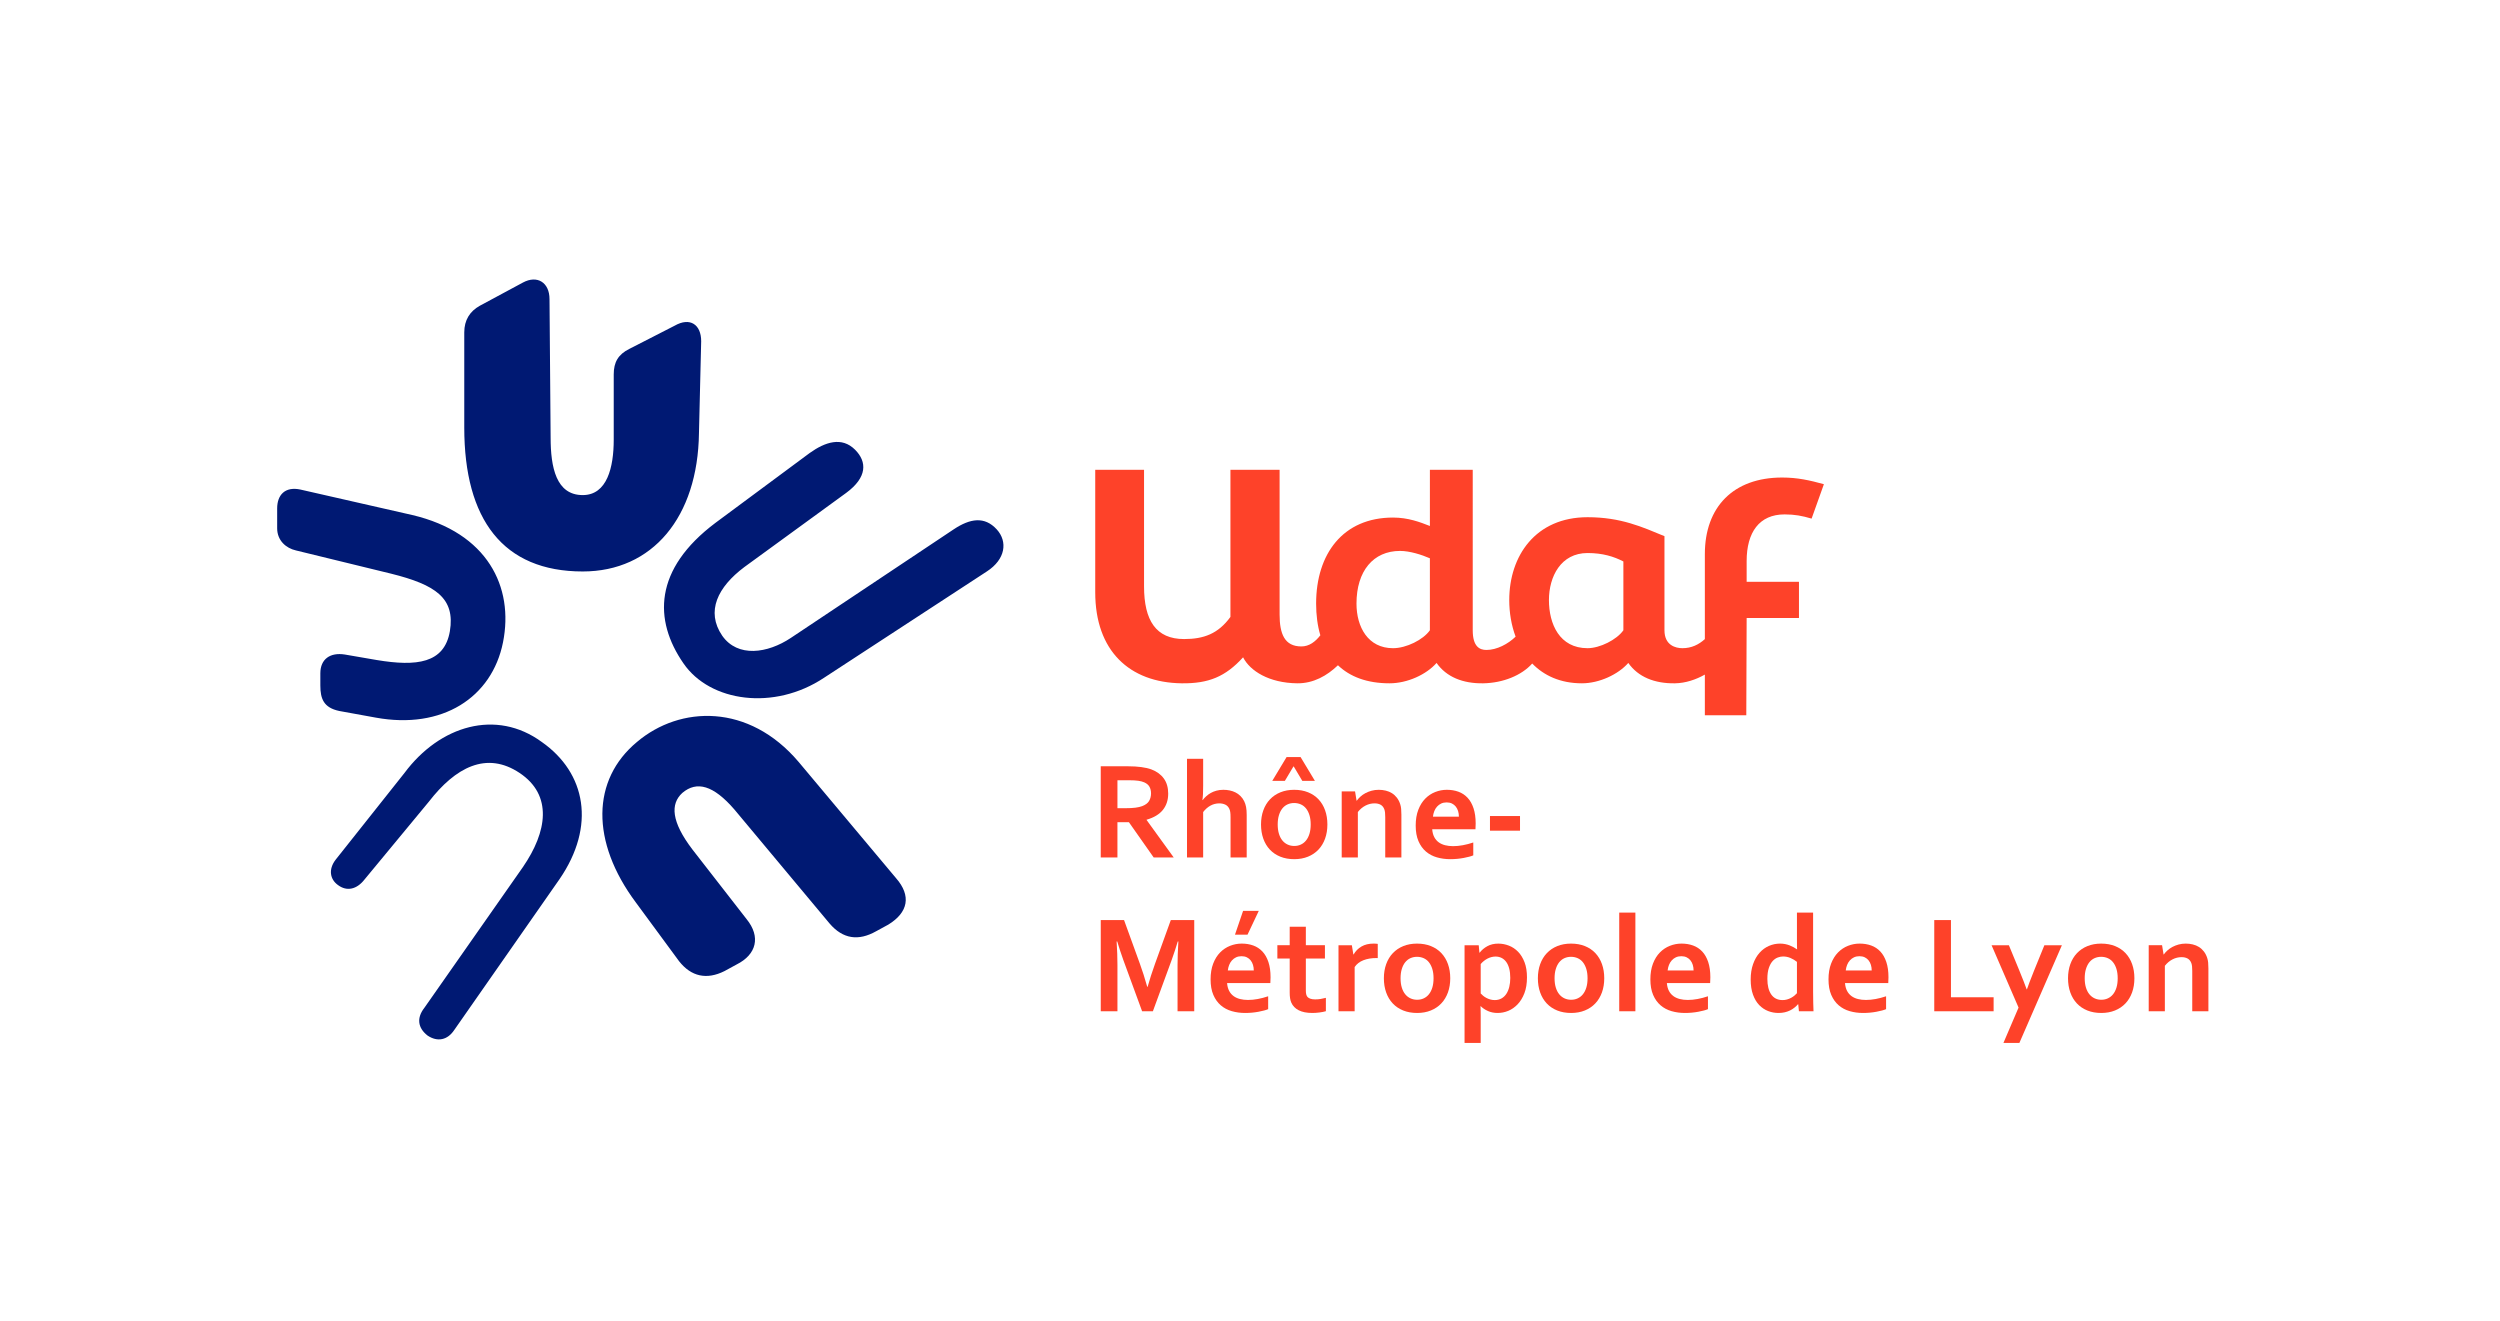 <?xml version="1.0" encoding="iso-8859-1"?>
<!-- Generator: Adobe Illustrator 23.0.4, SVG Export Plug-In . SVG Version: 6.00 Build 0)  -->
<svg version="1.1" id="Calque_1" xmlns="http://www.w3.org/2000/svg" xmlns:xlink="http://www.w3.org/1999/xlink" x="0px" y="0px"
	 width="438.893px" height="231.893px" viewBox="0 0 438.893 231.893" enable-background="new 0 0 438.893 231.893"
	 xml:space="preserve">
<path fill="#001973" d="M119.987,116.458c4.664,6.802,15.937,8.357,24.683,2.527l28.57-18.658c3.304-2.138,3.693-5.248,1.749-7.385
	c-2.138-2.332-4.664-1.944-7.58,0l-28.57,19.047c-4.081,2.721-9.329,3.498-12.05-0.389c-2.915-4.276-0.777-8.551,3.887-12.05
	l17.88-13.022c3.693-2.721,3.693-5.442,1.555-7.58c-2.332-2.332-5.248-1.36-7.968,0.583l-16.52,12.244
	C114.739,99.938,114.739,108.878,119.987,116.458z M79.738,180.835l18.481-26.479c6.414-9.329,4.664-18.658-3.11-24.1
	c-7.968-5.831-17.88-2.915-24.1,5.442l-12.068,15.206c-1.36,1.749-0.972,3.498,0.389,4.47c1.555,1.166,3.304,0.777,4.664-0.972
	l11.29-13.652c4.664-6.025,10.106-8.94,15.937-5.053c5.831,3.887,4.859,10.301,0.583,16.52l-17.315,24.73
	c-1.36,1.749-1.166,3.498,0.583,4.859C76.822,182.973,78.572,182.584,79.738,180.835z M65.957,125.981
	c11.661,2.138,20.407-3.498,22.35-13.216c1.944-9.718-2.721-19.241-15.937-22.35l-19.63-4.47c-2.721-0.583-4.081,0.972-4.081,3.304
	v3.498c0,2.138,1.555,3.498,3.304,3.887l16.714,4.081c7.774,1.944,11.272,4.276,10.301,10.106
	c-0.972,5.636-5.831,6.219-12.827,5.053l-5.636-0.972c-2.527-0.389-4.276,0.777-4.276,3.304v2.138c0,2.332,0.583,3.887,3.304,4.47
	L65.957,125.981z M127.178,170.487l2.138-1.166c3.498-1.749,4.276-4.859,1.749-7.968l-9.523-12.244
	c-3.693-4.859-3.887-7.968-1.749-9.912c2.527-2.138,5.442-1.36,9.135,2.915l16.714,20.018c2.332,2.721,5.053,3.11,8.163,1.36
	l2.138-1.166c3.498-2.138,4.081-5.053,1.36-8.163l-17.103-20.407c-8.746-10.301-20.796-9.912-28.375-3.498
	c-7.968,6.608-8.163,17.492-0.194,28.181l7.58,10.301C121.347,171.459,124.068,172.042,127.178,170.487z M102.301,100.326
	c12.244,0,20.213-9.523,20.407-24.294l0.389-16.131c0-2.915-1.944-4.276-4.664-2.721l-7.968,4.081
	c-1.944,0.972-2.721,2.332-2.721,4.47v11.467c0,4.859-1.166,9.718-5.442,9.718c-4.664,0-5.636-4.859-5.636-10.106L96.47,52.516
	c0-2.915-2.138-4.276-4.664-2.915l-7.58,4.081c-1.749,0.972-2.721,2.527-2.721,4.664v16.714
	C81.505,91.192,88.307,100.326,102.301,100.326z"/>
<path fill="#FE4229" d="M313.293,90.307c1.788,0,3.083,0.247,4.747,0.74l2.158-6.042c-2.466-0.678-4.624-1.171-7.336-1.171
	c-8.569,0-13.563,5.179-13.563,13.44v14.928c-1.093,0.979-2.347,1.594-3.946,1.594c-1.171,0-3.144-0.493-3.144-3.144V94.129
	c-3.884-1.603-7.645-3.329-13.501-3.329c-9.124,0-13.748,6.781-13.748,14.549c0,2.195,0.365,4.404,1.116,6.42
	c-1.322,1.286-3.294,2.335-5.123,2.335c-1.171,0-2.404-0.555-2.404-3.452V82.477h-7.521v9.864c-1.726-0.678-3.822-1.48-6.473-1.48
	c-8.816,0-13.501,6.412-13.501,15.104c0,2.013,0.243,3.886,0.742,5.566c-0.885,1.132-1.958,1.956-3.332,1.956
	c-2.959,0-3.822-2.219-3.822-5.61v-25.4h-8.631v25.831c-2.158,2.959-4.685,3.884-8.138,3.884c-4.932,0-7.028-3.267-7.028-9.247
	V82.477h-8.569v21.516c0,10.234,5.98,15.844,15.166,15.967c4.747,0.062,7.706-1.171,10.789-4.562c1.233,2.404,4.562,4.5,9.494,4.562
	c2.853,0.035,5.262-1.341,7.161-3.169c2.093,2.004,5.076,3.169,9.053,3.169c3.144,0,6.473-1.541,8.261-3.576
	c1.726,2.466,4.624,3.637,8.199,3.576c3.456-0.061,6.726-1.378,8.592-3.474c2.057,2.114,4.934,3.474,8.731,3.474
	c3.021,0,6.35-1.541,8.138-3.576c1.726,2.466,4.624,3.637,8.199,3.576c1.866-0.033,3.672-0.647,5.24-1.532v7.142h7.275l0.062-17.077
	h9.186v-6.35h-9.186v-3.637C306.635,93.451,308.854,90.307,313.293,90.307z M251.026,110.651c-1.171,1.665-4.131,3.144-6.473,3.144
	c-4.377,0-6.412-3.699-6.412-7.83c0-5.733,2.959-9.247,7.645-9.247c1.726,0,3.822,0.678,5.24,1.295V110.651z M284.996,110.651
	c-1.171,1.665-4.131,3.144-6.288,3.144c-4.932,0-6.781-4.254-6.781-8.446c0-4.131,2.096-8.261,6.781-8.261
	c2.651,0,4.624,0.617,6.288,1.48V110.651z"/>
<g>
	<path fill="#FE4229" d="M205.086,139.337c0,1.117-0.309,2.063-0.927,2.841c-0.618,0.777-1.573,1.354-2.865,1.729v0.048l4.762,6.58
		h-3.518l-4.354-6.197h-2.01v6.197h-2.931v-16.006h4.869c0.805,0,1.555,0.046,2.249,0.138c0.693,0.092,1.288,0.229,1.782,0.413
		c0.941,0.359,1.667,0.891,2.177,1.597C204.831,137.381,205.086,138.269,205.086,139.337z M197.622,141.885
		c0.67,0,1.238-0.03,1.705-0.089c0.467-0.06,0.859-0.15,1.179-0.269c0.59-0.224,0.999-0.528,1.226-0.916
		c0.227-0.387,0.341-0.832,0.341-1.333c0-0.431-0.09-0.812-0.269-1.143c-0.18-0.331-0.484-0.592-0.915-0.784
		c-0.279-0.127-0.63-0.221-1.053-0.281c-0.423-0.06-0.945-0.089-1.567-0.089h-2.094v4.904H197.622z"/>
	<path fill="#FE4229" d="M211.223,137.938c0,0.598-0.01,1.09-0.03,1.477c-0.02,0.387-0.054,0.736-0.102,1.047h0.048
		c0.167-0.223,0.373-0.447,0.616-0.67c0.243-0.223,0.51-0.417,0.801-0.58s0.622-0.297,0.993-0.401
		c0.371-0.104,0.779-0.155,1.226-0.155c0.383,0,0.755,0.038,1.119,0.113c0.363,0.076,0.702,0.193,1.017,0.353
		s0.602,0.367,0.861,0.622s0.477,0.558,0.652,0.909c0.151,0.303,0.263,0.646,0.335,1.029c0.071,0.383,0.107,0.85,0.107,1.399v7.453
		h-2.835v-7.07c0-0.358-0.016-0.652-0.048-0.879c-0.032-0.228-0.088-0.425-0.168-0.592c-0.167-0.351-0.406-0.598-0.718-0.742
		c-0.311-0.144-0.666-0.215-1.064-0.215c-0.55,0.008-1.059,0.14-1.525,0.395c-0.466,0.255-0.895,0.63-1.286,1.124v7.979h-2.835
		v-17.322h2.835V137.938z"/>
	<path fill="#FE4229" d="M233.032,144.745c0,0.909-0.136,1.739-0.407,2.488s-0.66,1.392-1.167,1.926
		c-0.506,0.535-1.119,0.947-1.836,1.238s-1.519,0.437-2.404,0.437c-0.909,0-1.725-0.146-2.446-0.437
		c-0.722-0.291-1.334-0.704-1.836-1.238c-0.502-0.534-0.887-1.176-1.154-1.926c-0.268-0.75-0.401-1.579-0.401-2.488
		s0.136-1.739,0.407-2.488s0.66-1.392,1.167-1.926c0.506-0.535,1.118-0.947,1.836-1.238s1.52-0.437,2.405-0.437
		c0.909,0,1.725,0.146,2.446,0.437s1.334,0.704,1.836,1.238c0.502,0.534,0.887,1.176,1.154,1.926S233.032,143.835,233.032,144.745z
		 M225.866,132.914h2.464l2.513,4.175h-2.213l-1.507-2.536h-0.048l-1.507,2.536h-2.213L225.866,132.914z M230.101,144.745
		c0-0.614-0.071-1.156-0.215-1.627s-0.343-0.865-0.599-1.185c-0.255-0.319-0.562-0.558-0.921-0.718
		c-0.359-0.159-0.75-0.239-1.172-0.239c-0.415,0-0.8,0.08-1.154,0.239c-0.355,0.16-0.66,0.399-0.916,0.718
		c-0.255,0.319-0.454,0.714-0.598,1.185s-0.216,1.013-0.216,1.627s0.072,1.156,0.216,1.627s0.345,0.863,0.604,1.178
		c0.259,0.315,0.566,0.555,0.921,0.718c0.355,0.164,0.744,0.246,1.167,0.246s0.81-0.082,1.16-0.246
		c0.351-0.163,0.654-0.402,0.909-0.718c0.255-0.315,0.455-0.708,0.599-1.178S230.101,145.359,230.101,144.745z"/>
	<path fill="#FE4229" d="M238.152,140.558h0.048c0.167-0.239,0.379-0.475,0.634-0.706c0.255-0.231,0.546-0.435,0.874-0.61
		s0.688-0.317,1.083-0.425c0.395-0.107,0.815-0.161,1.262-0.161c0.423,0,0.832,0.048,1.226,0.144
		c0.395,0.096,0.756,0.245,1.083,0.448c0.327,0.204,0.616,0.467,0.867,0.79c0.251,0.323,0.448,0.708,0.592,1.155
		c0.08,0.247,0.134,0.516,0.162,0.807c0.028,0.292,0.042,0.628,0.042,1.011v7.524h-2.835v-7.082c0-0.311-0.012-0.578-0.036-0.802
		c-0.024-0.223-0.068-0.418-0.131-0.586c-0.144-0.367-0.361-0.63-0.652-0.79s-0.644-0.239-1.059-0.239
		c-0.55,0-1.079,0.13-1.585,0.389c-0.507,0.259-0.955,0.636-1.346,1.13v7.979h-2.835v-11.592h2.345L238.152,140.558z"/>
	<path fill="#FE4229" d="M255.103,148.549c0.551,0,1.125-0.056,1.723-0.167c0.599-0.112,1.205-0.271,1.818-0.479v2.261
		c-0.367,0.16-0.929,0.312-1.687,0.455s-1.543,0.215-2.356,0.215c-0.822,0-1.602-0.105-2.339-0.317
		c-0.738-0.211-1.382-0.552-1.932-1.023c-0.55-0.47-0.987-1.081-1.31-1.83c-0.323-0.75-0.484-1.659-0.484-2.728
		c0-1.053,0.151-1.974,0.455-2.764c0.303-0.789,0.71-1.443,1.22-1.962c0.51-0.518,1.095-0.907,1.752-1.166
		c0.658-0.259,1.338-0.389,2.04-0.389c0.734,0,1.41,0.111,2.028,0.335c0.618,0.223,1.152,0.574,1.603,1.053s0.802,1.094,1.053,1.848
		c0.251,0.753,0.377,1.645,0.377,2.673c-0.008,0.399-0.02,0.738-0.036,1.017h-7.596c0.04,0.534,0.16,0.991,0.359,1.37
		c0.199,0.379,0.46,0.686,0.784,0.921c0.323,0.235,0.7,0.407,1.13,0.514C254.134,148.495,254.601,148.549,255.103,148.549z
		 M253.967,140.869c-0.359,0-0.678,0.066-0.957,0.197c-0.279,0.132-0.521,0.311-0.724,0.539c-0.204,0.227-0.365,0.492-0.485,0.795
		c-0.119,0.303-0.199,0.626-0.239,0.969h4.558c0-0.343-0.046-0.666-0.138-0.969s-0.227-0.568-0.407-0.795
		c-0.179-0.228-0.403-0.407-0.67-0.539C254.639,140.935,254.326,140.869,253.967,140.869z"/>
	<path fill="#FE4229" d="M261.575,143.261h5.275v2.572h-5.275V143.261z"/>
	<path fill="#FE4229" d="M201.474,173.24c0.351-1.26,0.786-2.612,1.304-4.055l2.764-7.656h4.115v16.006h-2.931v-8.111
		c0-1.188,0.048-2.568,0.144-4.139h-0.108c-0.136,0.455-0.295,0.965-0.479,1.531s-0.375,1.125-0.574,1.675l-3.314,9.044h-1.89
		l-3.314-9.044c-0.199-0.55-0.391-1.108-0.574-1.675s-0.343-1.077-0.479-1.531h-0.108c0.096,1.476,0.144,2.851,0.144,4.127v8.123
		h-2.931v-16.006h4.091l2.763,7.621c0.463,1.268,0.897,2.632,1.304,4.091H201.474z"/>
	<path fill="#FE4229" d="M219.095,175.549c0.551,0,1.125-0.056,1.723-0.167c0.599-0.112,1.205-0.271,1.818-0.479v2.261
		c-0.367,0.16-0.929,0.312-1.687,0.455s-1.543,0.215-2.356,0.215c-0.822,0-1.602-0.105-2.339-0.317
		c-0.738-0.211-1.382-0.552-1.932-1.023c-0.55-0.47-0.987-1.081-1.31-1.83c-0.323-0.75-0.484-1.659-0.484-2.728
		c0-1.053,0.151-1.974,0.455-2.764c0.303-0.789,0.71-1.443,1.22-1.962c0.51-0.518,1.095-0.907,1.752-1.166
		c0.658-0.259,1.338-0.389,2.04-0.389c0.734,0,1.41,0.111,2.028,0.335c0.618,0.223,1.152,0.574,1.603,1.053s0.802,1.094,1.053,1.848
		c0.251,0.753,0.377,1.645,0.377,2.673c-0.008,0.399-0.02,0.738-0.036,1.017h-7.596c0.04,0.534,0.16,0.991,0.359,1.37
		c0.199,0.379,0.46,0.686,0.784,0.921c0.323,0.235,0.7,0.407,1.13,0.514C218.126,175.495,218.593,175.549,219.095,175.549z
		 M217.958,167.869c-0.359,0-0.678,0.066-0.957,0.197c-0.279,0.132-0.521,0.311-0.724,0.539c-0.204,0.227-0.365,0.492-0.485,0.795
		c-0.119,0.303-0.199,0.626-0.239,0.969h4.558c0-0.343-0.046-0.666-0.138-0.969s-0.227-0.568-0.407-0.795
		c-0.179-0.228-0.403-0.407-0.67-0.539C218.63,167.935,218.317,167.869,217.958,167.869z M220.985,159.914l-1.974,4.175h-2.201
		l1.423-4.175H220.985z"/>
	<path fill="#FE4229" d="M232.769,177.523c-0.319,0.096-0.7,0.171-1.143,0.227c-0.442,0.056-0.855,0.083-1.238,0.083
		c-0.973,0-1.769-0.157-2.387-0.472c-0.618-0.315-1.055-0.768-1.31-1.358c-0.184-0.423-0.275-0.997-0.275-1.723v-6.005h-2.166
		v-2.333h2.166v-3.242h2.835v3.242h3.35v2.333h-3.35v5.634c0,0.447,0.068,0.778,0.203,0.993c0.239,0.367,0.714,0.55,1.424,0.55
		c0.327,0,0.652-0.026,0.975-0.078c0.323-0.052,0.628-0.118,0.915-0.197V177.523z"/>
	<path fill="#FE4229" d="M241.873,168.192h-0.239c-0.869,0-1.633,0.129-2.291,0.389c-0.658,0.259-1.167,0.656-1.525,1.19v7.764
		h-2.835v-11.592h2.345l0.263,1.615h0.048c0.335-0.59,0.795-1.055,1.382-1.394c0.586-0.339,1.29-0.508,2.111-0.508
		c0.287,0,0.534,0.016,0.742,0.048V168.192z"/>
	<path fill="#FE4229" d="M254.601,171.745c0,0.909-0.136,1.739-0.407,2.488s-0.66,1.392-1.167,1.926
		c-0.506,0.535-1.119,0.947-1.836,1.238s-1.519,0.437-2.404,0.437c-0.909,0-1.725-0.146-2.446-0.437
		c-0.722-0.291-1.334-0.704-1.836-1.238c-0.502-0.534-0.887-1.176-1.154-1.926c-0.268-0.75-0.401-1.579-0.401-2.488
		s0.136-1.739,0.407-2.488s0.66-1.392,1.167-1.926c0.506-0.535,1.118-0.947,1.836-1.238s1.52-0.437,2.405-0.437
		c0.909,0,1.725,0.146,2.446,0.437s1.334,0.704,1.836,1.238c0.502,0.534,0.887,1.176,1.154,1.926S254.601,170.835,254.601,171.745z
		 M251.67,171.745c0-0.614-0.071-1.156-0.215-1.627s-0.343-0.865-0.599-1.185c-0.255-0.319-0.562-0.558-0.921-0.718
		c-0.359-0.159-0.75-0.239-1.172-0.239c-0.415,0-0.8,0.08-1.154,0.239c-0.355,0.16-0.66,0.399-0.916,0.718
		c-0.255,0.319-0.454,0.714-0.598,1.185s-0.216,1.013-0.216,1.627s0.072,1.156,0.216,1.627s0.345,0.863,0.604,1.178
		c0.259,0.315,0.566,0.555,0.921,0.718c0.355,0.164,0.744,0.246,1.167,0.246s0.81-0.082,1.16-0.246
		c0.351-0.163,0.654-0.402,0.909-0.718c0.255-0.315,0.455-0.708,0.599-1.178S251.67,172.359,251.67,171.745z"/>
	<path fill="#FE4229" d="M262.915,177.833c-0.622,0-1.187-0.113-1.693-0.341c-0.507-0.227-0.927-0.508-1.262-0.843h-0.048
		c0.008,0.16,0.016,0.385,0.024,0.676s0.012,0.608,0.012,0.951v4.821h-2.835v-17.154h2.488l0.12,1.304h0.048
		c0.351-0.462,0.802-0.843,1.352-1.143c0.551-0.299,1.188-0.448,1.914-0.448c0.63,0,1.25,0.118,1.86,0.353
		c0.61,0.235,1.15,0.596,1.621,1.083c0.471,0.486,0.847,1.101,1.13,1.842c0.283,0.742,0.425,1.623,0.425,2.644
		c0,1.077-0.151,2.008-0.455,2.793s-0.702,1.436-1.196,1.95c-0.495,0.515-1.043,0.896-1.645,1.143S263.553,177.833,262.915,177.833z
		 M262.544,167.928c-0.495,0.008-0.965,0.13-1.412,0.365s-0.841,0.552-1.184,0.951v5.168c0.119,0.135,0.263,0.271,0.431,0.406
		c0.167,0.136,0.354,0.259,0.562,0.371s0.437,0.203,0.688,0.275c0.251,0.071,0.512,0.107,0.783,0.107
		c0.439,0,0.83-0.094,1.173-0.281c0.343-0.187,0.628-0.453,0.855-0.795c0.228-0.343,0.401-0.751,0.521-1.226
		s0.179-1.003,0.179-1.585c0-0.622-0.062-1.168-0.185-1.639c-0.124-0.471-0.299-0.861-0.526-1.172
		c-0.228-0.311-0.5-0.546-0.82-0.706C263.29,168.008,262.935,167.928,262.544,167.928z"/>
	<path fill="#FE4229" d="M281.637,171.745c0,0.909-0.136,1.739-0.407,2.488s-0.66,1.392-1.167,1.926
		c-0.506,0.535-1.119,0.947-1.836,1.238s-1.519,0.437-2.404,0.437c-0.909,0-1.725-0.146-2.446-0.437
		c-0.722-0.291-1.334-0.704-1.836-1.238c-0.502-0.534-0.887-1.176-1.154-1.926c-0.268-0.75-0.401-1.579-0.401-2.488
		s0.136-1.739,0.407-2.488s0.66-1.392,1.167-1.926c0.506-0.535,1.118-0.947,1.836-1.238s1.52-0.437,2.405-0.437
		c0.909,0,1.725,0.146,2.446,0.437s1.334,0.704,1.836,1.238c0.502,0.534,0.887,1.176,1.154,1.926S281.637,170.835,281.637,171.745z
		 M278.706,171.745c0-0.614-0.071-1.156-0.215-1.627s-0.343-0.865-0.599-1.185c-0.255-0.319-0.562-0.558-0.921-0.718
		c-0.359-0.159-0.75-0.239-1.172-0.239c-0.415,0-0.8,0.08-1.154,0.239c-0.355,0.16-0.66,0.399-0.916,0.718
		c-0.255,0.319-0.454,0.714-0.598,1.185s-0.216,1.013-0.216,1.627s0.072,1.156,0.216,1.627s0.345,0.863,0.604,1.178
		c0.259,0.315,0.566,0.555,0.921,0.718c0.355,0.164,0.744,0.246,1.167,0.246s0.81-0.082,1.16-0.246
		c0.351-0.163,0.654-0.402,0.909-0.718c0.255-0.315,0.455-0.708,0.599-1.178S278.706,172.359,278.706,171.745z"/>
	<path fill="#FE4229" d="M284.269,177.535v-17.322h2.835v17.322H284.269z"/>
	<path fill="#FE4229" d="M296.303,175.549c0.551,0,1.125-0.056,1.723-0.167c0.599-0.112,1.205-0.271,1.818-0.479v2.261
		c-0.367,0.16-0.929,0.312-1.687,0.455s-1.543,0.215-2.356,0.215c-0.822,0-1.602-0.105-2.339-0.317
		c-0.738-0.211-1.382-0.552-1.932-1.023c-0.55-0.47-0.987-1.081-1.31-1.83c-0.323-0.75-0.484-1.659-0.484-2.728
		c0-1.053,0.151-1.974,0.455-2.764c0.303-0.789,0.71-1.443,1.22-1.962c0.51-0.518,1.095-0.907,1.752-1.166
		c0.658-0.259,1.338-0.389,2.04-0.389c0.734,0,1.41,0.111,2.028,0.335c0.618,0.223,1.152,0.574,1.603,1.053s0.802,1.094,1.053,1.848
		c0.251,0.753,0.377,1.645,0.377,2.673c-0.008,0.399-0.02,0.738-0.036,1.017h-7.596c0.04,0.534,0.16,0.991,0.359,1.37
		c0.199,0.379,0.46,0.686,0.784,0.921c0.323,0.235,0.7,0.407,1.13,0.514C295.334,175.495,295.801,175.549,296.303,175.549z
		 M295.167,167.869c-0.359,0-0.678,0.066-0.957,0.197c-0.279,0.132-0.521,0.311-0.724,0.539c-0.204,0.227-0.365,0.492-0.485,0.795
		c-0.119,0.303-0.199,0.626-0.239,0.969h4.558c0-0.343-0.046-0.666-0.138-0.969s-0.227-0.568-0.407-0.795
		c-0.179-0.228-0.403-0.407-0.67-0.539C295.839,167.935,295.526,167.869,295.167,167.869z"/>
	<path fill="#FE4229" d="M307.345,171.972c0-1.013,0.14-1.916,0.419-2.71c0.279-0.793,0.66-1.459,1.142-1.998
		c0.482-0.539,1.035-0.941,1.657-1.208c0.622-0.267,1.269-0.4,1.938-0.4c0.311,0,0.606,0.028,0.885,0.083
		c0.279,0.056,0.542,0.131,0.79,0.227c0.247,0.096,0.479,0.204,0.693,0.323c0.216,0.12,0.415,0.243,0.599,0.371h0.023
		c-0.008-0.16-0.014-0.385-0.018-0.676c-0.004-0.291-0.006-0.608-0.006-0.951v-4.821h2.835v13.877c0,0.766,0.008,1.424,0.024,1.974
		c0.016,0.551,0.032,1.041,0.048,1.472h-2.56l-0.12-1.232h-0.048c-0.167,0.2-0.369,0.395-0.604,0.586
		c-0.235,0.191-0.495,0.357-0.778,0.497s-0.594,0.249-0.933,0.329c-0.339,0.08-0.708,0.119-1.106,0.119
		c-0.63,0-1.234-0.111-1.812-0.335c-0.578-0.223-1.097-0.568-1.555-1.035c-0.458-0.466-0.825-1.077-1.101-1.83
		C307.483,173.88,307.345,172.993,307.345,171.972z M312.932,175.573c0.279,0,0.544-0.036,0.795-0.107
		c0.251-0.072,0.488-0.168,0.711-0.287c0.224-0.12,0.421-0.251,0.592-0.395s0.317-0.283,0.437-0.418v-5.503
		c-0.335-0.271-0.71-0.497-1.125-0.676c-0.415-0.179-0.853-0.269-1.315-0.269c-0.295,0-0.604,0.06-0.927,0.18
		c-0.323,0.119-0.618,0.323-0.885,0.61c-0.268,0.287-0.491,0.686-0.67,1.196c-0.18,0.51-0.27,1.161-0.27,1.95
		c0,1.165,0.226,2.074,0.676,2.728C311.402,175.234,312.062,175.565,312.932,175.573z"/>
	<path fill="#FE4229" d="M327.574,175.549c0.551,0,1.125-0.056,1.723-0.167c0.599-0.112,1.205-0.271,1.818-0.479v2.261
		c-0.367,0.16-0.929,0.312-1.687,0.455s-1.543,0.215-2.356,0.215c-0.822,0-1.602-0.105-2.339-0.317
		c-0.738-0.211-1.382-0.552-1.932-1.023c-0.55-0.47-0.987-1.081-1.31-1.83c-0.323-0.75-0.484-1.659-0.484-2.728
		c0-1.053,0.151-1.974,0.455-2.764c0.303-0.789,0.71-1.443,1.22-1.962c0.51-0.518,1.095-0.907,1.752-1.166
		c0.658-0.259,1.338-0.389,2.04-0.389c0.734,0,1.41,0.111,2.028,0.335c0.618,0.223,1.152,0.574,1.603,1.053s0.802,1.094,1.053,1.848
		c0.251,0.753,0.377,1.645,0.377,2.673c-0.008,0.399-0.02,0.738-0.036,1.017h-7.596c0.04,0.534,0.16,0.991,0.359,1.37
		c0.199,0.379,0.46,0.686,0.784,0.921c0.323,0.235,0.7,0.407,1.13,0.514C326.605,175.495,327.072,175.549,327.574,175.549z
		 M326.438,167.869c-0.359,0-0.678,0.066-0.957,0.197c-0.279,0.132-0.521,0.311-0.724,0.539c-0.204,0.227-0.365,0.492-0.485,0.795
		c-0.119,0.303-0.199,0.626-0.239,0.969h4.558c0-0.343-0.046-0.666-0.138-0.969s-0.227-0.568-0.407-0.795
		c-0.179-0.228-0.403-0.407-0.67-0.539C327.11,167.935,326.797,167.869,326.438,167.869z"/>
	<path fill="#FE4229" d="M342.504,161.528v13.554h7.489v2.452h-10.42v-16.006H342.504z"/>
	<path fill="#FE4229" d="M349.634,165.943h3.039l1.734,4.199c0.654,1.595,1.117,2.775,1.388,3.541h0.048
		c0.2-0.598,0.622-1.707,1.269-3.326l1.794-4.414h3.075l-7.465,17.154h-2.799l2.656-6.208L349.634,165.943z"/>
	<path fill="#FE4229" d="M374.708,171.745c0,0.909-0.136,1.739-0.407,2.488s-0.66,1.392-1.167,1.926
		c-0.506,0.535-1.119,0.947-1.836,1.238s-1.519,0.437-2.404,0.437c-0.909,0-1.725-0.146-2.446-0.437
		c-0.722-0.291-1.334-0.704-1.836-1.238c-0.502-0.534-0.887-1.176-1.154-1.926c-0.268-0.75-0.401-1.579-0.401-2.488
		s0.136-1.739,0.407-2.488s0.66-1.392,1.167-1.926c0.506-0.535,1.118-0.947,1.836-1.238s1.52-0.437,2.405-0.437
		c0.909,0,1.725,0.146,2.446,0.437s1.334,0.704,1.836,1.238c0.502,0.534,0.887,1.176,1.154,1.926S374.708,170.835,374.708,171.745z
		 M371.777,171.745c0-0.614-0.071-1.156-0.215-1.627s-0.343-0.865-0.599-1.185c-0.255-0.319-0.562-0.558-0.921-0.718
		c-0.359-0.159-0.75-0.239-1.172-0.239c-0.415,0-0.8,0.08-1.154,0.239c-0.355,0.16-0.66,0.399-0.916,0.718
		c-0.255,0.319-0.454,0.714-0.598,1.185s-0.216,1.013-0.216,1.627s0.072,1.156,0.216,1.627s0.345,0.863,0.604,1.178
		c0.259,0.315,0.566,0.555,0.921,0.718c0.355,0.164,0.744,0.246,1.167,0.246s0.81-0.082,1.16-0.246
		c0.351-0.163,0.654-0.402,0.909-0.718c0.255-0.315,0.455-0.708,0.599-1.178S371.777,172.359,371.777,171.745z"/>
	<path fill="#FE4229" d="M379.828,167.558h0.048c0.167-0.239,0.379-0.475,0.634-0.706c0.255-0.231,0.546-0.435,0.874-0.61
		s0.688-0.317,1.083-0.425c0.395-0.107,0.815-0.161,1.262-0.161c0.423,0,0.832,0.048,1.226,0.144
		c0.395,0.096,0.756,0.245,1.083,0.448c0.327,0.204,0.616,0.467,0.867,0.79c0.251,0.323,0.448,0.708,0.592,1.155
		c0.08,0.247,0.134,0.516,0.162,0.807c0.028,0.292,0.042,0.628,0.042,1.011v7.524h-2.835v-7.082c0-0.311-0.012-0.578-0.036-0.802
		c-0.024-0.223-0.068-0.418-0.131-0.586c-0.144-0.367-0.361-0.63-0.652-0.79s-0.644-0.239-1.059-0.239
		c-0.55,0-1.079,0.13-1.585,0.389c-0.507,0.259-0.955,0.636-1.346,1.13v7.979h-2.835v-11.592h2.345L379.828,167.558z"/>
</g>
</svg>
